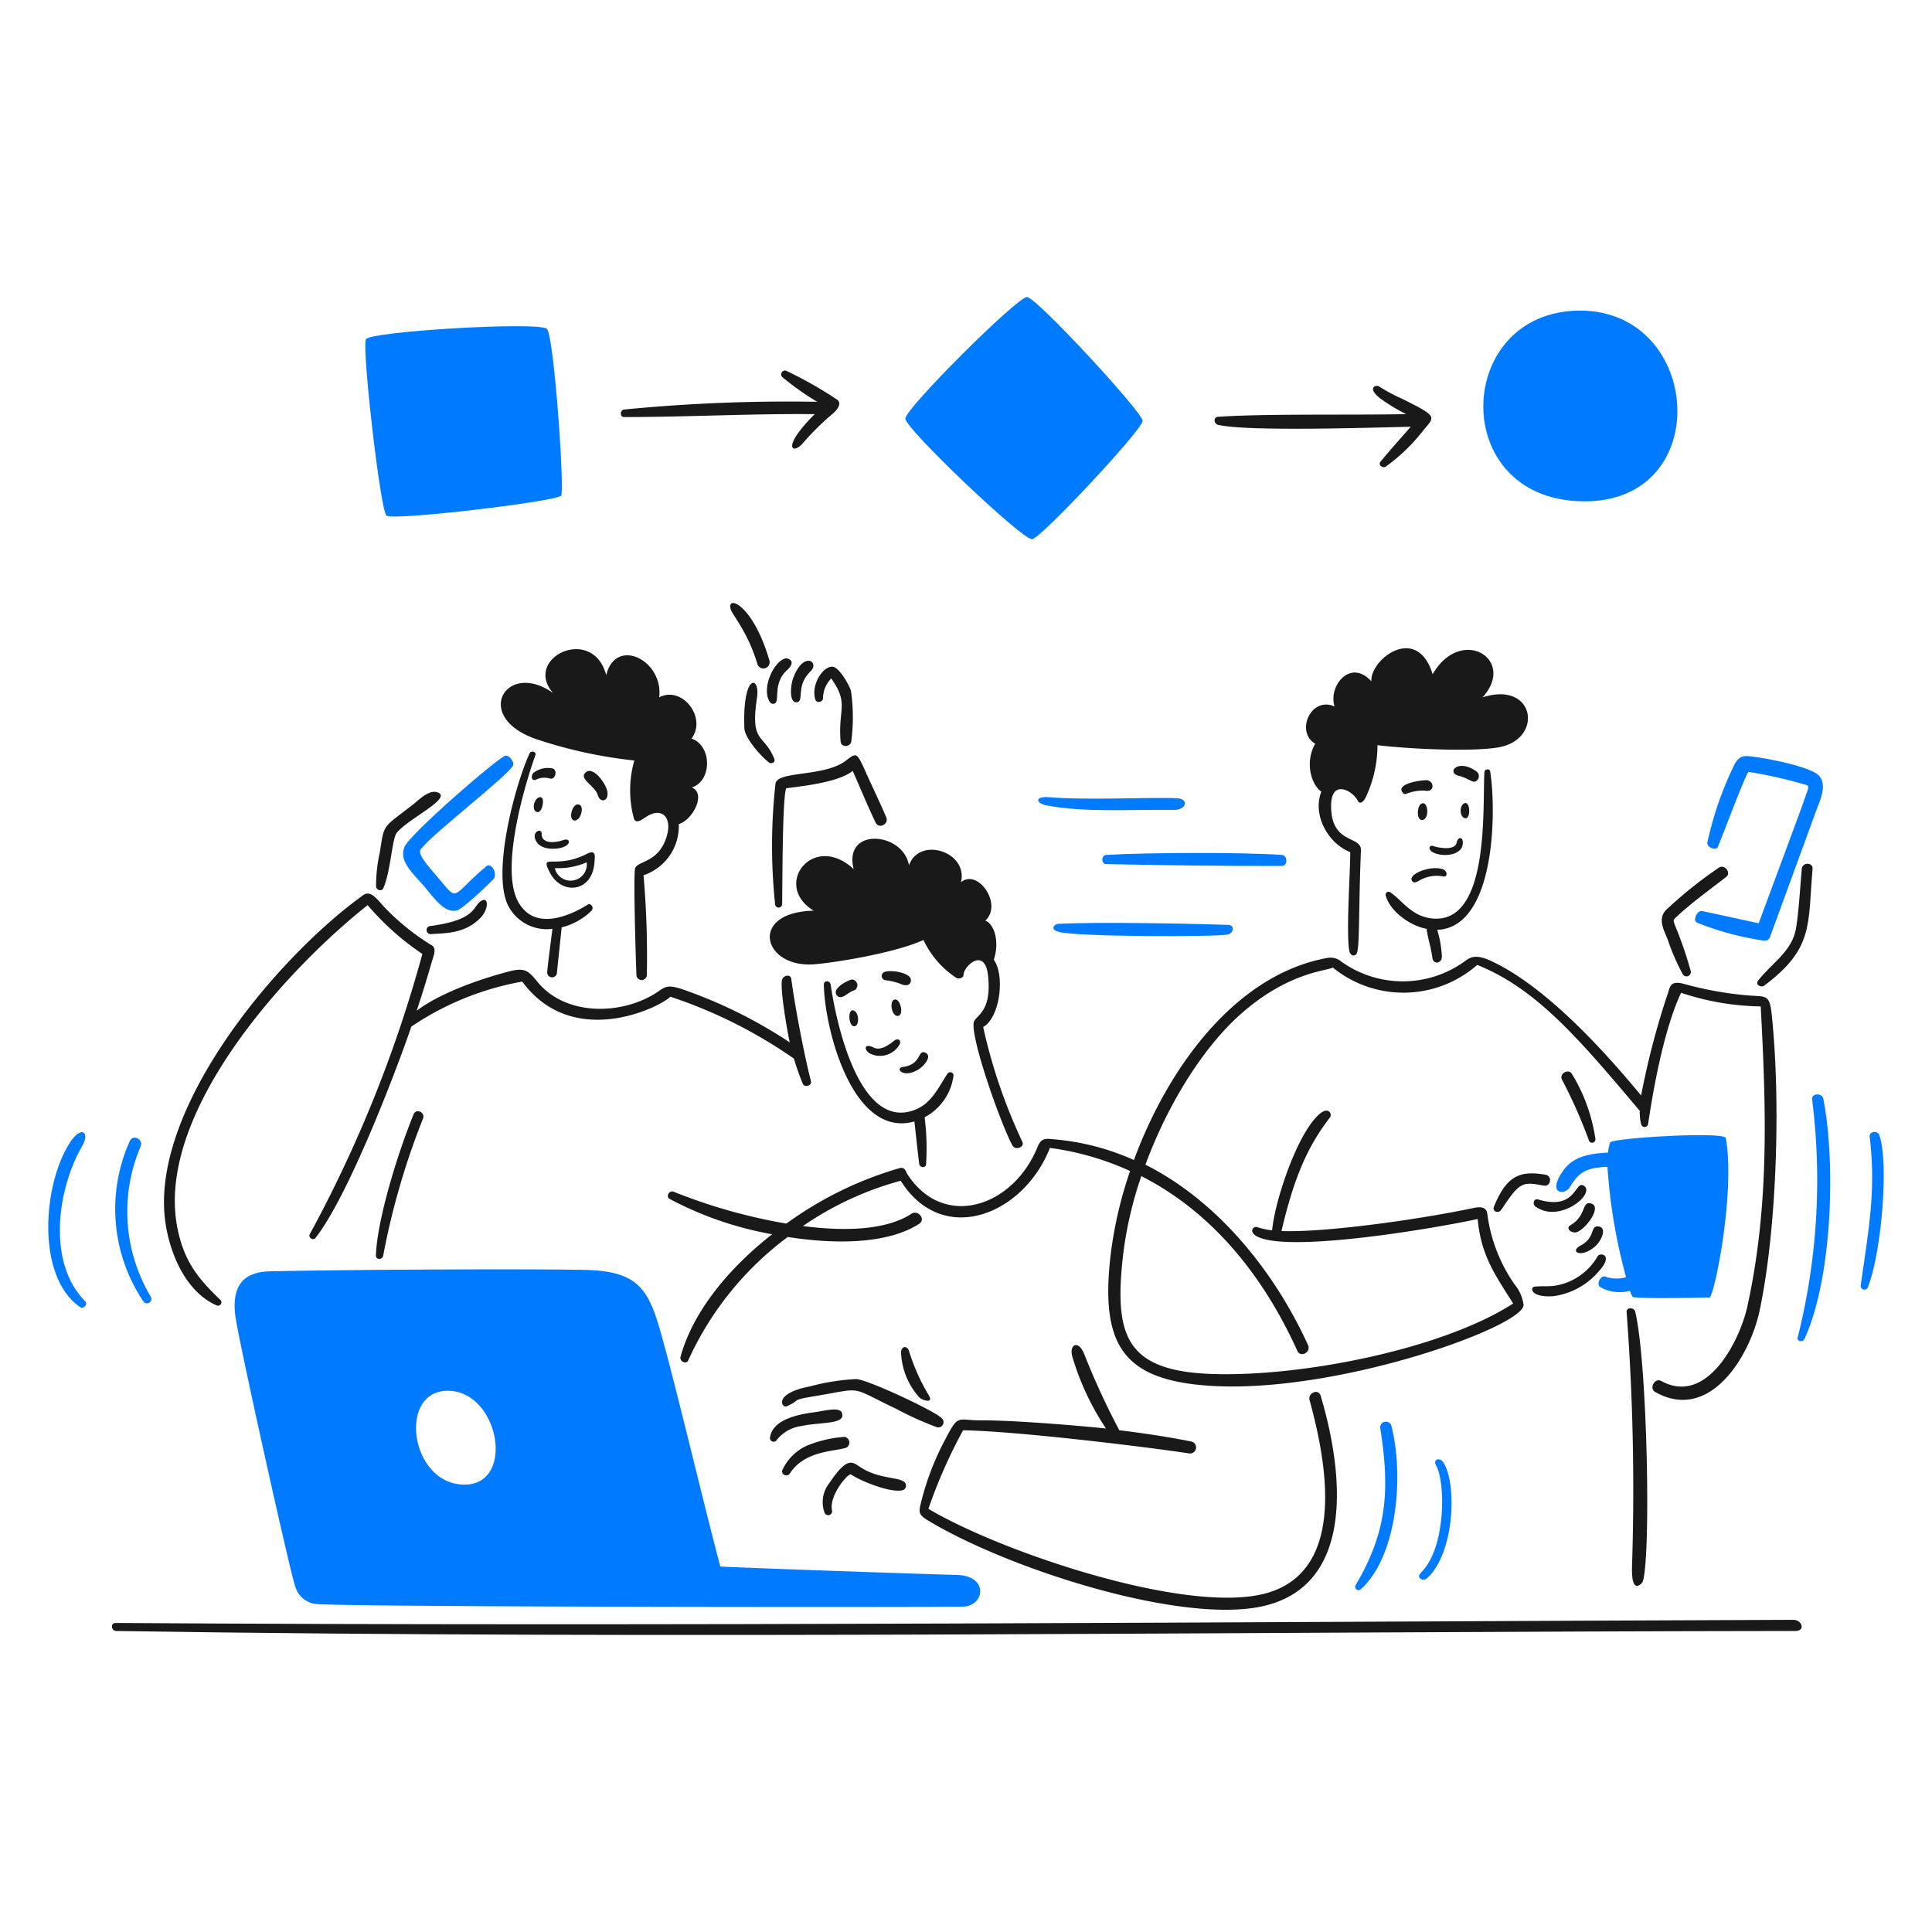 <svg viewBox="0 0 200 200" xmlns="http://www.w3.org/2000/svg"><path d="M185.636,167.684c-57.563.209-116.406.7-173.676.324-.545,0-.461.825.071.831,57.881.9,116.185.06,173.8,0C186.928,168.851,186.569,167.681,185.636,167.684Z" fill="#191919"></path><path d="M55.549,76.527a47.96,47.96,0,0,0,10.115,2.2,11.214,11.214,0,0,0-.036,6.029c.288.706,1.059-.173,1.735-.454,1.322-.551,2.16.46,1.681,2.177-.8,2.883-3.069,2.608-3.3,3.422-.191.676.072,9.571.144,11.108a.544.544,0,0,0,1.07,0,96.233,96.233,0,0,0-.341-10.4A5.375,5.375,0,0,0,70.27,85.3c1.352-.347,2.907-3.105,1.352-3.781,2.118-.694,2.082-4.343-.036-5.06,1.627-2.154-.963-5.516-3.344-4.271.455-3.853-4.516-6.305-5.485-2.3-1.406-5.252-8.644-1.8-5.515,1.848C52.415,68.3,48.813,74.227,55.549,76.527Z" fill="#191919"></path><path d="M57.661,100.64c.155-1.549.323-3.092.484-4.642a6.664,6.664,0,0,0,3.117-1.752c.245-.3-.1-.8-.419-.6-1.471.928-5.491,2.991-7.244-.376s.562-11.563,1.831-15.111c.119-.329-.437-.5-.6-.185-1.465,3.146-4.007,12.49-2.177,15.87a4.493,4.493,0,0,0,4.534,2.309c-.179,1.5-.4,2.991-.544,4.492a.509.509,0,1,0,1.017-.006Z" fill="#191919"></path><path d="M147.317,83.15c-.646-.007-.724,1.656-.181,1.728C147.951,84.992,147.9,83.155,147.317,83.15Z" fill="#191919"></path><path d="M147.585,80.769c-1.2.058-2.906.5-2.44,1.2.215.323.323.239.479.186a4.766,4.766,0,0,1,1.866-.312C148.578,82.1,148.507,80.724,147.585,80.769Z" fill="#191919"></path><path d="M146.156,91.165c.127.227.341.215.646.066a3.59,3.59,0,0,1,2.626-.5c.466.078.413-.6-.072-.747C148.082,89.55,145.77,90.475,146.156,91.165Z" fill="#191919"></path><path d="M148.357,87.576c-.4-.132-.544.317-.113.6.921.6,3.379.479,3.176-1.112-.054-.437-.514-.425-.628.161C150.624,88.12,148.794,87.749,148.357,87.576Z" fill="#191919"></path><path d="M151.653,84.705c.6.144.557-1.615.054-1.579C151.085,83.179,151.013,84.55,151.653,84.705Z" fill="#191919"></path><path d="M152.963,80.715a.6.6,0,0,0-.072-.82c-1.926-1.441-3.242.078-1.854.425C152.2,80.613,152.542,81.251,152.963,80.715Z" fill="#191919"></path><path d="M62.877,81.953c-.134-.831-1.412-2.554-2.142-2.07-1.029.682.874,1.418,1.155,2.441C62.117,83.155,63.042,82.982,62.877,81.953Z" fill="#191919"></path><path d="M59.832,83.269c-.6-.034-1.041,1.567-.383,1.669S60.616,83.313,59.832,83.269Z" fill="#191919"></path><path d="M58.474,87.624c.633-.3.521-.909-.185-.652s-2.261.466-2.213-.682c0-.646-1.2-.15-.521.873C56.1,88.031,57.713,87.98,58.474,87.624Z" fill="#191919"></path><path d="M60.759,88.39c-3.277,1.673-4.927-.176-3.852,1.908,1.2,2.392,4.331,2.093,4.618-.886C61.6,88.623,61.72,87.9,60.759,88.39Zm-3.325,1.477a7.358,7.358,0,0,0,3.3-.6A1.679,1.679,0,0,1,57.434,89.867Z" fill="#191919"></path><path d="M57.236,79.56a2.43,2.43,0,0,0-1.992.431c-.353.329-.209.975.3.688a1.967,1.967,0,0,1,1.4-.078C57.529,80.715,57.709,79.722,57.236,79.56Z" fill="#191919"></path><path d="M56.01,82.533c-.677-.139-1.083,1.37-.413,1.532C56.141,84.2,56.428,82.619,56.01,82.533Z" fill="#191919"></path><path d="M88.371,89.969c-4.187-3.894-8.47,1.663-4.139,4.307-6.789.149-5.276,5.928,0,5.551,1.914-.138,8.261-1.113,11.365-2.519a9.57,9.57,0,0,0,3.416,3.93c.233.132.73,0,.73-.3,0-.927,2.207-2.949,2.536.036.437,3.966-1.4,4.14-1.489,4.917-.228,1.95,2.943,10.768,4.025,12.7.3.52,1.287.179,1.017-.4a56.1,56.1,0,0,1-4.055-11.88c1.734-.939,2.285-5.336,1.1-6.957.6-1.758.108-3.673-.879-4.055,1.842-1.669-.778-5.438-2.518-3.966.765-3.171-4.307-4.786-5.384-1.753C93.516,86.122,87.265,85.566,88.371,89.969Z" fill="#191919"></path><path d="M94.951,110.791c.647-.351,1.663-1.5.8-1.836-.772-.3-.347,1.262-2.291,1.5C92.648,110.552,93.4,111.632,94.951,110.791Z" fill="#191919"></path><path d="M92.607,103.47c-.6.135-.3,1.854.4,1.693C93.594,105.031,93.2,103.335,92.607,103.47Z" fill="#191919"></path><path d="M85.285,101.932c.07,4.511,2.949,15.972,9.373,14.159.168,1.466.312,2.937.5,4.4.048.377.658.473.712.042a26.739,26.739,0,0,0-.15-4.875,5.708,5.708,0,0,0,2.991-4.337.344.344,0,0,0-.634-.168c-.975,1.484-1.663,3.123-3.469,3.775-5.731,2.082-8.106-9.374-8.614-13C85.913,101.478,85.278,101.454,85.285,101.932Z" fill="#191919"></path><path d="M90.441,108.446c-.967-.488-1.059.18-.413.6a2.333,2.333,0,0,0,3.1-.934c.2-.328-.108-.729-.55-.388S91.2,108.827,90.441,108.446Z" fill="#191919"></path><path d="M91.386,100.736a.455.455,0,0,0,.192.724,7.081,7.081,0,0,1,1.555.353c.929.45,1.231-.039,1.148-.467C94.144,100.64,91.785,100.274,91.386,100.736Z" fill="#191919"></path><path d="M88.216,101.394c-.562.108-2.279,1.041-1.507,1.723.472.418,1.1-.443,1.734-.6A.6.6,0,0,0,88.216,101.394Z" fill="#191919"></path><path d="M88.252,104.589c-.538,0-.383,1.865.281,1.632C89.018,106.048,88.892,104.589,88.252,104.589Z" fill="#191919"></path><path d="M154.267,79.865c-.055-.352-.6-.257-.6.072-.215,3.5.6,15.613-5.306,15.152-2.261-.179-3.242-1.95-4.469-2.734a.305.305,0,0,0-.448.335c.461,1.687,2.542,3.147,4.235,3.464.12.963.479,2,.6,2.991.072.735,1.036.646.982-.2a11.457,11.457,0,0,0-.479-2.686C154.781,96.022,154.926,84.108,154.267,79.865Z" fill="#191919"></path><path d="M141.969,70.534c-2.154-2.393-4.493.448-3.817,2.6-2.452-1.095-4.079,2.644-2,3.858-1.029,1.741-.538,4.115.634,4.965-.939,2.351.634,5.318,2.991,6.257,0,2.219-.442,8.416-.09,10.253.1.5.653.646.808.1.263-.939.15-4.929.389-10.528.072-1.6-3.165-.55-3.087-4.737.048-2.608,2.19-1.52,2.776-.383.149.281.454.245.765-.293a12.647,12.647,0,0,0,1.257-5.485c4.235.49,10.492.664,12.735.185,4.456-.945,3.553-6.873-1.854-5.138,3.553-3.925-2.22-7.478-5.169-2.393C146.676,64.486,141.783,68.3,141.969,70.534Z" fill="#191919"></path><path d="M81.755,152.545c1.6-2.468,4.786-2.261,5.887-2.7a.6.6,0,0,0-.216-1.1,12.43,12.43,0,0,0-3.99.951,5.166,5.166,0,0,0-2.446,2.483C80.8,152.628,81.491,152.951,81.755,152.545Z" fill="#191919"></path><path d="M96.16,144.463a20.912,20.912,0,0,1-2.094-4.72c-.263-.478-.76-.352-.79.234a7.367,7.367,0,0,0,1.9,4.69C95.538,145,96.664,145.3,96.16,144.463Z" fill="#191919"></path><path d="M87.139,146.228c-.241-.6-1.794-.186-2.65-.06-1.483.2-4.54.64-4.785,2.686a.383.383,0,0,0,.634.3,3.928,3.928,0,0,1,2.626-1.532C85.069,147.179,87.644,147.481,87.139,146.228Z" fill="#191919"></path><path d="M88.1,152.634c.84.6,4.092,1.981,5.384,1.621a.5.5,0,0,0,.265-.659c-.307-.729-2.4-.4-4.369-1.524-1.088-.6-1.459-1.615-3.541,1.477a3.175,3.175,0,0,0-.467,3.082.407.407,0,0,0,.766-.24C85.775,154.8,87.834,152.448,88.1,152.634Z" fill="#191919"></path><path d="M97.476,146.8c-.808-.79-7.693-4.008-8.853-4.038a22.668,22.668,0,0,0-4.786.76c-3.834.73-2.919,2.291-2.392,2.052,1.633-.706.149-.6,3.236-1.1,4.785-.813,3.2-.957,8.093,1.37a34.065,34.065,0,0,0,4.235,1.908A.545.545,0,0,0,97.476,146.8Z" fill="#191919"></path><path d="M159.214,124.167c-.437-.131-.6.461-.281.718,2.465,1.83,6.233-1.28,5.061-2.118C163,122.055,163.291,125.385,159.214,124.167Z" fill="#191919"></path><path d="M160,121.606c-2.649-.454-4.032.072-5.348,3.3-.21.508.467.765.754.334,1.944-2.931,2.177-2.919,4.42-2.506C160.548,122.868,160.722,121.73,160,121.606Z" fill="#191919"></path><path d="M174.2,100.856a.449.449,0,0,0,.819-.347,39.508,39.508,0,0,0-1.6-4.654c-.281-.754-.2-.6.407-1.2,1.555-1.394,3.224-2.6,4.869-3.877.55-.43-.162-1.334-.741-.969a44.451,44.451,0,0,0-5.522,4.427c-.844.945-.174,2.058.221,3.057A22.438,22.438,0,0,0,174.2,100.856Z" fill="#191919"></path><path d="M164.7,124.58c-.987-.268-.442,1.25-2.093,2.23-.628.372.1.892.6.748C164.155,127.265,165.9,124.9,164.7,124.58Z" fill="#191919"></path><path d="M165.1,129.054c.694-.6,1.268-1.938.425-2.088-.969-.167-.317,1.131-1.848,1.938C162.355,129.592,163.707,130.267,165.1,129.054Z" fill="#191919"></path><path d="M182.645,102.022c5.122-3.848,4.492-6.257,4.989-12.065.066-.718-1.059-.724-1.119,0-.125,1.465-.365,5.33-.676,6.538-.556,2.142-2.554,3.344-3.84,5.018C181.67,101.933,182.289,102.289,182.645,102.022Z" fill="#191919"></path><path d="M160.865,134.175a7.533,7.533,0,0,0,4.72-2.662c1.364-1.532.228-1.879-.168-1.52a6.21,6.21,0,0,1-4.641,3.128c-.641.061-1.281,0-1.915.072C158.353,133.265,158.424,134.367,160.865,134.175Z" fill="#191919"></path><path d="M81.373,68.147c-1.284.233-2.626,3.218-1.645,4.57a.383.383,0,0,0,.538.058c.427-.344-.227-2.077,1.185-3.378C82.587,68.35,81.444,68.134,81.373,68.147Z" fill="#191919"></path><path d="M79.6,78.932c.257.192.706,0,.562-.377-1.1-2.715-2.536-1.483-1.794-6.364.347-2.261-1.531-2.555-1.316,3.188C77.1,76.414,78.783,78.322,79.6,78.932Z" fill="#191919"></path><path d="M44.543,96.7c1.842-.1,3.631-.108,5.186-1.675.855-.861.873-2.2.143-1.794-.987.52-.382,2-5.425,2.644A.425.425,0,0,0,44.543,96.7Z" fill="#191919"></path><path d="M82.473,72.7c.8-.09-.059-1.5,1.2-2.955.233-.275.5-.443.526-.8.054-.747-1.25-1.058-2.094,1.263C81.815,70.988,81.684,72.788,82.473,72.7Z" fill="#191919"></path><path d="M39.679,91.949c.776-1.757.9-5.145,1.4-5.749,1.2-1.447,5.533-3.469,4.349-4.115-.9-.491-2.028.694-2.674,1.2-3.23,2.506-2.955,1.932-3.439,4.977a15.527,15.527,0,0,0-.383,3.517C38.962,92.14,39.513,92.326,39.679,91.949Z" fill="#191919"></path><path d="M86.26,69.032c-.926-.208-2.351,1.735-1.86,3.38.125.407.759.287.8-.108a2.988,2.988,0,0,1,.85-2.075c1.878,2.68.687,3.1.969,6.526.053.646,1.011.6,1.106,0A19.261,19.261,0,0,0,88.09,71.5C87.887,70.887,86.937,69.184,86.26,69.032Z" fill="#191919"></path><path d="M75.636,63.051c.167.6,1.8,2.392,2.788,5.748a.647.647,0,0,0,1.2-.5C77.963,62.59,75.211,61.531,75.636,63.051Z" fill="#191919"></path><path d="M42.82,115.344c-1.514,3.683-3.775,10.767-3.906,14.637,0,.467.664.419.747.042A76.653,76.653,0,0,1,43.789,115.8C44.052,115.164,43.085,114.7,42.82,115.344Z" fill="#191919"></path><path d="M80.278,81.128a58.112,58.112,0,0,0-.036,12.508.365.365,0,0,0,.724,0c.036-1.2,0-11.234.431-12.036,2.063-.269,5.383-.634,6.879-1.794.789,1.794,1.525,3.589,2.363,5.336.347.729,1.417.167,1.1-.551-.67-1.561-1.411-3.092-2.111-4.648-1-2.249-.969-1.992-2.19-1.112C85.189,80.428,80.433,79.8,80.278,81.128Z" fill="#191919"></path><path d="M22.392,135.12a.353.353,0,0,0,.371-.6c-2.327-2.244-3.685-3.967-4.373-7.274C15.938,115.41,29.486,100.49,38.058,93.7a27.951,27.951,0,0,0,5.665,5.054,135.1,135.1,0,0,1-11.652,29.006c-.2.352.353.723.6.376,3.266-4.15,8.057-16.468,9.912-21.863a29.82,29.82,0,0,1,11.479-4.66c5.21,7.082,14.177,2.71,15.337,1.568a49.566,49.566,0,0,1,12.789,6.406,25.722,25.722,0,0,0,.916,2.6c.185.437.963.191.849-.251-.712-2.751-1.693-7.932-2.04-10.606-.072-.526-.843-.365-.957.1-.227.915.562,5.456.8,6.478a49.276,49.276,0,0,0-11.264-5.551c-1.2-.371-1.561-.275-2.237.2-3.589,2.542-9.643,2.751-12.634-.94-1-1.232-1.382-1.465-3.021-1.028-2.991.789-7.058,2.213-9.463,4.043q.832-2.512,1.561-5.054c.245-.838.551-1.466-.131-1.795a24.645,24.645,0,0,1-4.66-3.75c-.927-1-1.532-1.927-2.321-1.358-9,6.46-22.486,22.533-20.392,34.323C17.732,130.082,19.341,133.756,22.392,135.12Z" fill="#191919"></path><path d="M96.022,157.372c8.377,5.075,26.547,10.9,34.94,8.847,9.7-2.393,7.866-14.692,5.748-21.738-.227-.766-1.351-.287-1.142.466,1.669,6.079,4.008,17.635-4.5,19.986-8.189,2.261-27.517-4.3-34.958-8.74a52.4,52.4,0,0,1,3.589-8.129c5.76.084,19.925,1.848,23.389,2.393a.627.627,0,0,0,.2-1.239c-2.446-.489-4.929-.86-7.417-1.159a78.022,78.022,0,0,1-3.589-7.777c-.6-1.633-1.639-1.167-1.274.161a27.5,27.5,0,0,0,3.481,7.435c-2.1-.227-9.362-.866-12.939-.842-2.464,0-2.3-.694-3.643,1.865a28.247,28.247,0,0,0-2.524,6.479C95.119,156.487,95.005,156.756,96.022,157.372Z" fill="#191919"></path><path d="M93.893,121.487c-.11-.172-.186-.718-.79-.557a37.8,37.8,0,0,0-11.7,5.737,57.284,57.284,0,0,1-11.671-3.3c-.437-.179-.849.491-.419.742a36.035,36.035,0,0,0,10.618,3.661c-4.444,3.487-8.159,7.92-9.481,12.675-.138.479.6.849.8.371a32.75,32.75,0,0,1,10.3-12.765c5.168.814,10.468.682,13.609-1.37.706-.46-.114-1.483-.814-1.028-2.59,1.692-6.837,1.836-11.228,1.268a33.092,33.092,0,0,1,10.122-4.69c4.366,6.933,12.753,3.511,15.445-3.4a29.271,29.271,0,0,1,8.3,2.392,42.781,42.781,0,0,0-2.027,8.806c-1.047,9.26,1.316,12.908,10.528,13.441,13.046.759,32.146-6.1,32.236-8.374a4.179,4.179,0,0,0-.951-2.16,16.512,16.512,0,0,1-2.812-7.328c-.09-.6-.6-.729-1.4-.562-5.037,1.077-15.021,2.554-19.9,2.393,1.316-5.623,2.728-8.787,5.013-11.754.275-.359-.132-1.161-1.053-.383-2.291,1.931-4.648,8.973-4.929,12.065a7.751,7.751,0,0,1-1.543-.335c-.425-.143-.994.563.185,1.059,3.655,1.555,18.5-.993,22.641-1.9.335,3.8,1.86,5.88,3.673,8.746-7.5,4.839-22.36,7.669-31.423,7.286-8.8-.359-9.864-4.146-8.972-12.221a39.645,39.645,0,0,1,1.9-8.249c6.9,3.5,12.376,9.751,16.151,18.089.329.73,1.435.155,1.106-.6-3.29-7.226-9.032-14.739-16.832-18.675,2.3-6.233,5.928-12.078,9.822-15.553,5.013-4.456,9.08-4.505,9.571-4.857a11.58,11.58,0,0,0,14.954-.27c6.132,2.465,10.51,7.616,16.828,15.11a5.229,5.229,0,0,0,.137,1.383.372.372,0,0,0,.706.054c.065-.18,1.166-8.848,3.433-13.663a26.89,26.89,0,0,0,8.243,1.411c.568,10.684.9,20.65-1.382,31.052-.777,3.541-4.187,10.342-8.931,7.717-.646-.353-1.285.783-.6,1.154,5.617,3.159,9.774-3.637,10.8-8.434,1.8-8.537,2.2-21.8,1.239-30.758-.228-2.1-.664-1.688-2.626-1.885a35.854,35.854,0,0,1-6.168-1.1c-1.866-.557-1.657.215-2.081,1.31a81.721,81.721,0,0,0-2.632,10.169c-3.889-4.715-9.948-11.366-15.6-13.962-1.352-.6-1.956-.455-2.566,0a10.937,10.937,0,0,1-12.831.126,1.791,1.791,0,0,0-1.376-.425C128,100.8,120.954,110.4,117.384,120.087a25.3,25.3,0,0,0-8.166-2.135c-.945-.084-1.412-.216-1.83.819C104.881,124.957,97.636,127.368,93.893,121.487Z" fill="#191919"></path><path d="M161.709,111.791a50.528,50.528,0,0,1,2.757,6.22.35.35,0,1,0,.682-.155,17.793,17.793,0,0,0-2.393-6.634C162.408,110.552,161.353,111.119,161.709,111.791Z" fill="#191919"></path><path d="M170.024,163.8c.9-2.009.537-22.689-.748-28.019-.12-.472-.928-.472-.891.042a244.077,244.077,0,0,1,.561,26.32C168.851,165.339,170.024,163.8,170.024,163.8Z" fill="#191919"></path><path d="M126.087,43.974c2.914.722,16.114.288,19.955.2-1.047,1.2-2.123,2.392-3.141,3.631-.256.311.222.688.533.514a19,19,0,0,0,3.918-3.78c1.2-1.454,1.531-1.388-2.184-3.248a16.857,16.857,0,0,1-2.392-1.281c-.317-.221-1.3.114.06,1.2a18.884,18.884,0,0,0,2.722,1.657c-5.277.125-14.662-.06-19.471.281C125.584,43.185,125.65,43.866,126.087,43.974Z" fill="#191919"></path><path d="M64.6,43.173c6.58,0,13.118-.365,19.74-.3-3.428,3.4-2.357,4.187-1.328,3.122a27.906,27.906,0,0,1,3.039-3.044c.436-.335,1.28-1.167.538-1.627a41.6,41.6,0,0,0-5.234-2.955.4.4,0,0,0-.4.64A28.041,28.041,0,0,0,84.6,41.594a174.045,174.045,0,0,0-19.985.8C64.163,42.443,64.151,43.173,64.6,43.173Z" fill="#191919"></path><path d="M188.339,80.338c-.856-1.029-6.107-1.98-7.411-2.064-.814-.054-1.167.407-1.483,1.083a35.6,35.6,0,0,0-2.7,7.86c-.084.5.891.879,1.076.467.509-1.155,2.8-7.364,3.189-7.777a46.72,46.72,0,0,1,5.312,1.161c1.2.365,1.016,0,.329,2.093-.216.64-3.721,10.044-4.588,12.419-1.957-.425-3.907-.856-5.863-1.269-.49-.1-1.023.958-.52,1.2a30.1,30.1,0,0,0,6.867,1.854.6.6,0,0,0,.712-.442l4.786-13.095C188.429,82.838,189.141,81.3,188.339,80.338Z" fill="#007aff"></path><path d="M43.741,87.708c1.193-1.511,8.973-7.513,9.374-8.477.155-.376-.443-1.094-.8-1-.778.2-9.864,8.069-10.444,9.439-.628,1.483.927,2.787,2.052,4.091.909,1.065,2.075,2.842,3.385,2.483.646-.174,3.224-2.68,3.745-3.2s-.156-1.8-.688-1.382c-4.056,3.368-2.608,3.948-5.623.484C42.922,88.055,43.543,87.958,43.741,87.708Z" fill="#007aff"></path><path d="M8.484,118.681c.887-1.536-.089-2.153-1.2-.472-2.841,4.3-3.589,13.884.981,17.09.383.269.879-.287.544-.6C4.841,130.7,5.946,123.08,8.484,118.681Z" fill="#007aff"></path><path d="M127.145,95.747c-4.534-.154-13.465-.317-17.609-.113-.282,0-1,.55.107.843,1.914.508,16.151.526,17.449.263C127.714,96.609,127.852,95.771,127.145,95.747Z" fill="#007aff"></path><path d="M121.577,83.837c1.2.014,1.525-1.118.311-1.2-2.794-.138-9.069.227-13.322-.108-1.489-.119-1.364.646-.179.856C112.413,84.124,116.7,83.784,121.577,83.837Z" fill="#007aff"></path><path d="M132.679,88.5c-4.187-.291-13.92-.245-18.161,0-.526.036-.545.939,0,.951,5.982.12,12.185.21,18.155.192C133.331,89.658,133.331,88.543,132.679,88.5Z" fill="#007aff"></path><path d="M14.556,118.681c.321-.739-.8-1.3-1.119-.562a17.141,17.141,0,0,0,1.43,16.636.455.455,0,0,0,.754-.5A17.177,17.177,0,0,1,14.556,118.681Z" fill="#007aff"></path><path d="M187.592,113.824a66.742,66.742,0,0,1-1.5,24.645c-.089.413.539.491.707.138,2.936-6.419,3.218-18.406,1.95-24.861C188.626,113.118,187.519,113.148,187.592,113.824Z" fill="#007aff"></path><path d="M142.872,147.777c1.023,6.43.741,10.767-2.537,16.313a.347.347,0,0,0,.527.436c3.834-3.44,4.492-11.922,3.152-17.012A.6.6,0,0,0,142.872,147.777Z" fill="#007aff"></path><path d="M194.531,117.485c-.2-.521-1.047-.311-.987.156.675,5.67-.09,9.487-.927,15.451a.389.389,0,0,0,.741.185C194.854,129.377,195.526,120.054,194.531,117.485Z" fill="#007aff"></path><path d="M148.674,151.725c.949,1.641,1.06,8.44-1.555,11.054-.6.6.227.934.562.641,2.943-2.591,3.165-9.99,1.7-12.078C149.039,150.845,148.29,151.062,148.674,151.725Z" fill="#007aff"></path><path d="M118.287,43.568c0-.886-10.978-12.771-11.964-12.819S93.6,42.4,93.719,43.352c.144,1.155,12.173,12.61,13.13,12.467S118.287,44.459,118.287,43.568Z" fill="#007aff"></path><path d="M58.091,51.3c.369-.6-.735-16.468-1.471-17.251s-18.179.239-18.735,1.064c-.461.688,1.477,17.706,2.123,18.263S57.724,51.9,58.091,51.3Z" fill="#007aff"></path><path d="M163.569,32.154c-13.017,0-13.758,19.483.191,19.74C177.6,52.188,176.316,32.154,163.569,32.154Z" fill="#007aff"></path><path d="M99.055,163.037c-6.215-.173-22.33-.754-24.484-.867-1.794-6.689-5.383-22.008-6.622-25.722-1.16-3.512-2.673-4.87-7.321-4.983-4.947-.126-24.083-.048-32.679.143-2.943.066-3.948,1.687-3.589,4.6.365,2.728,5.748,26.859,6.179,27.935a2.556,2.556,0,0,0,2.267,1.915c5.773.317,64.735.334,66.925.256S102.4,163.13,99.055,163.037ZM48.1,153.687c-5.653.006-6.969-9.714-1.753-9.714C51.673,143.973,53.4,153.681,48.1,153.687Z" fill="#007aff"></path><path d="M166.679,118.275a4.6,4.6,0,0,0-.221,1.047c-1.747.077-3.541.347-4.588,1.794-1.8,2.482.084,2.7.652,1.758.88-1.441,1.574-2.009,3.882-2.081a57.16,57.16,0,0,0,1.927,11.42,3.535,3.535,0,0,1-2.172-.061c-.424-.155-1,.772-.466,1.107a4.082,4.082,0,0,0,3.05.359,1.907,1.907,0,0,0,.275.634c.419.222,7.447.072,7.939.066s2.7-10.851,1.7-16.5C178.524,117.1,166.841,117.806,166.679,118.275Z" fill="#007aff"></path></svg>